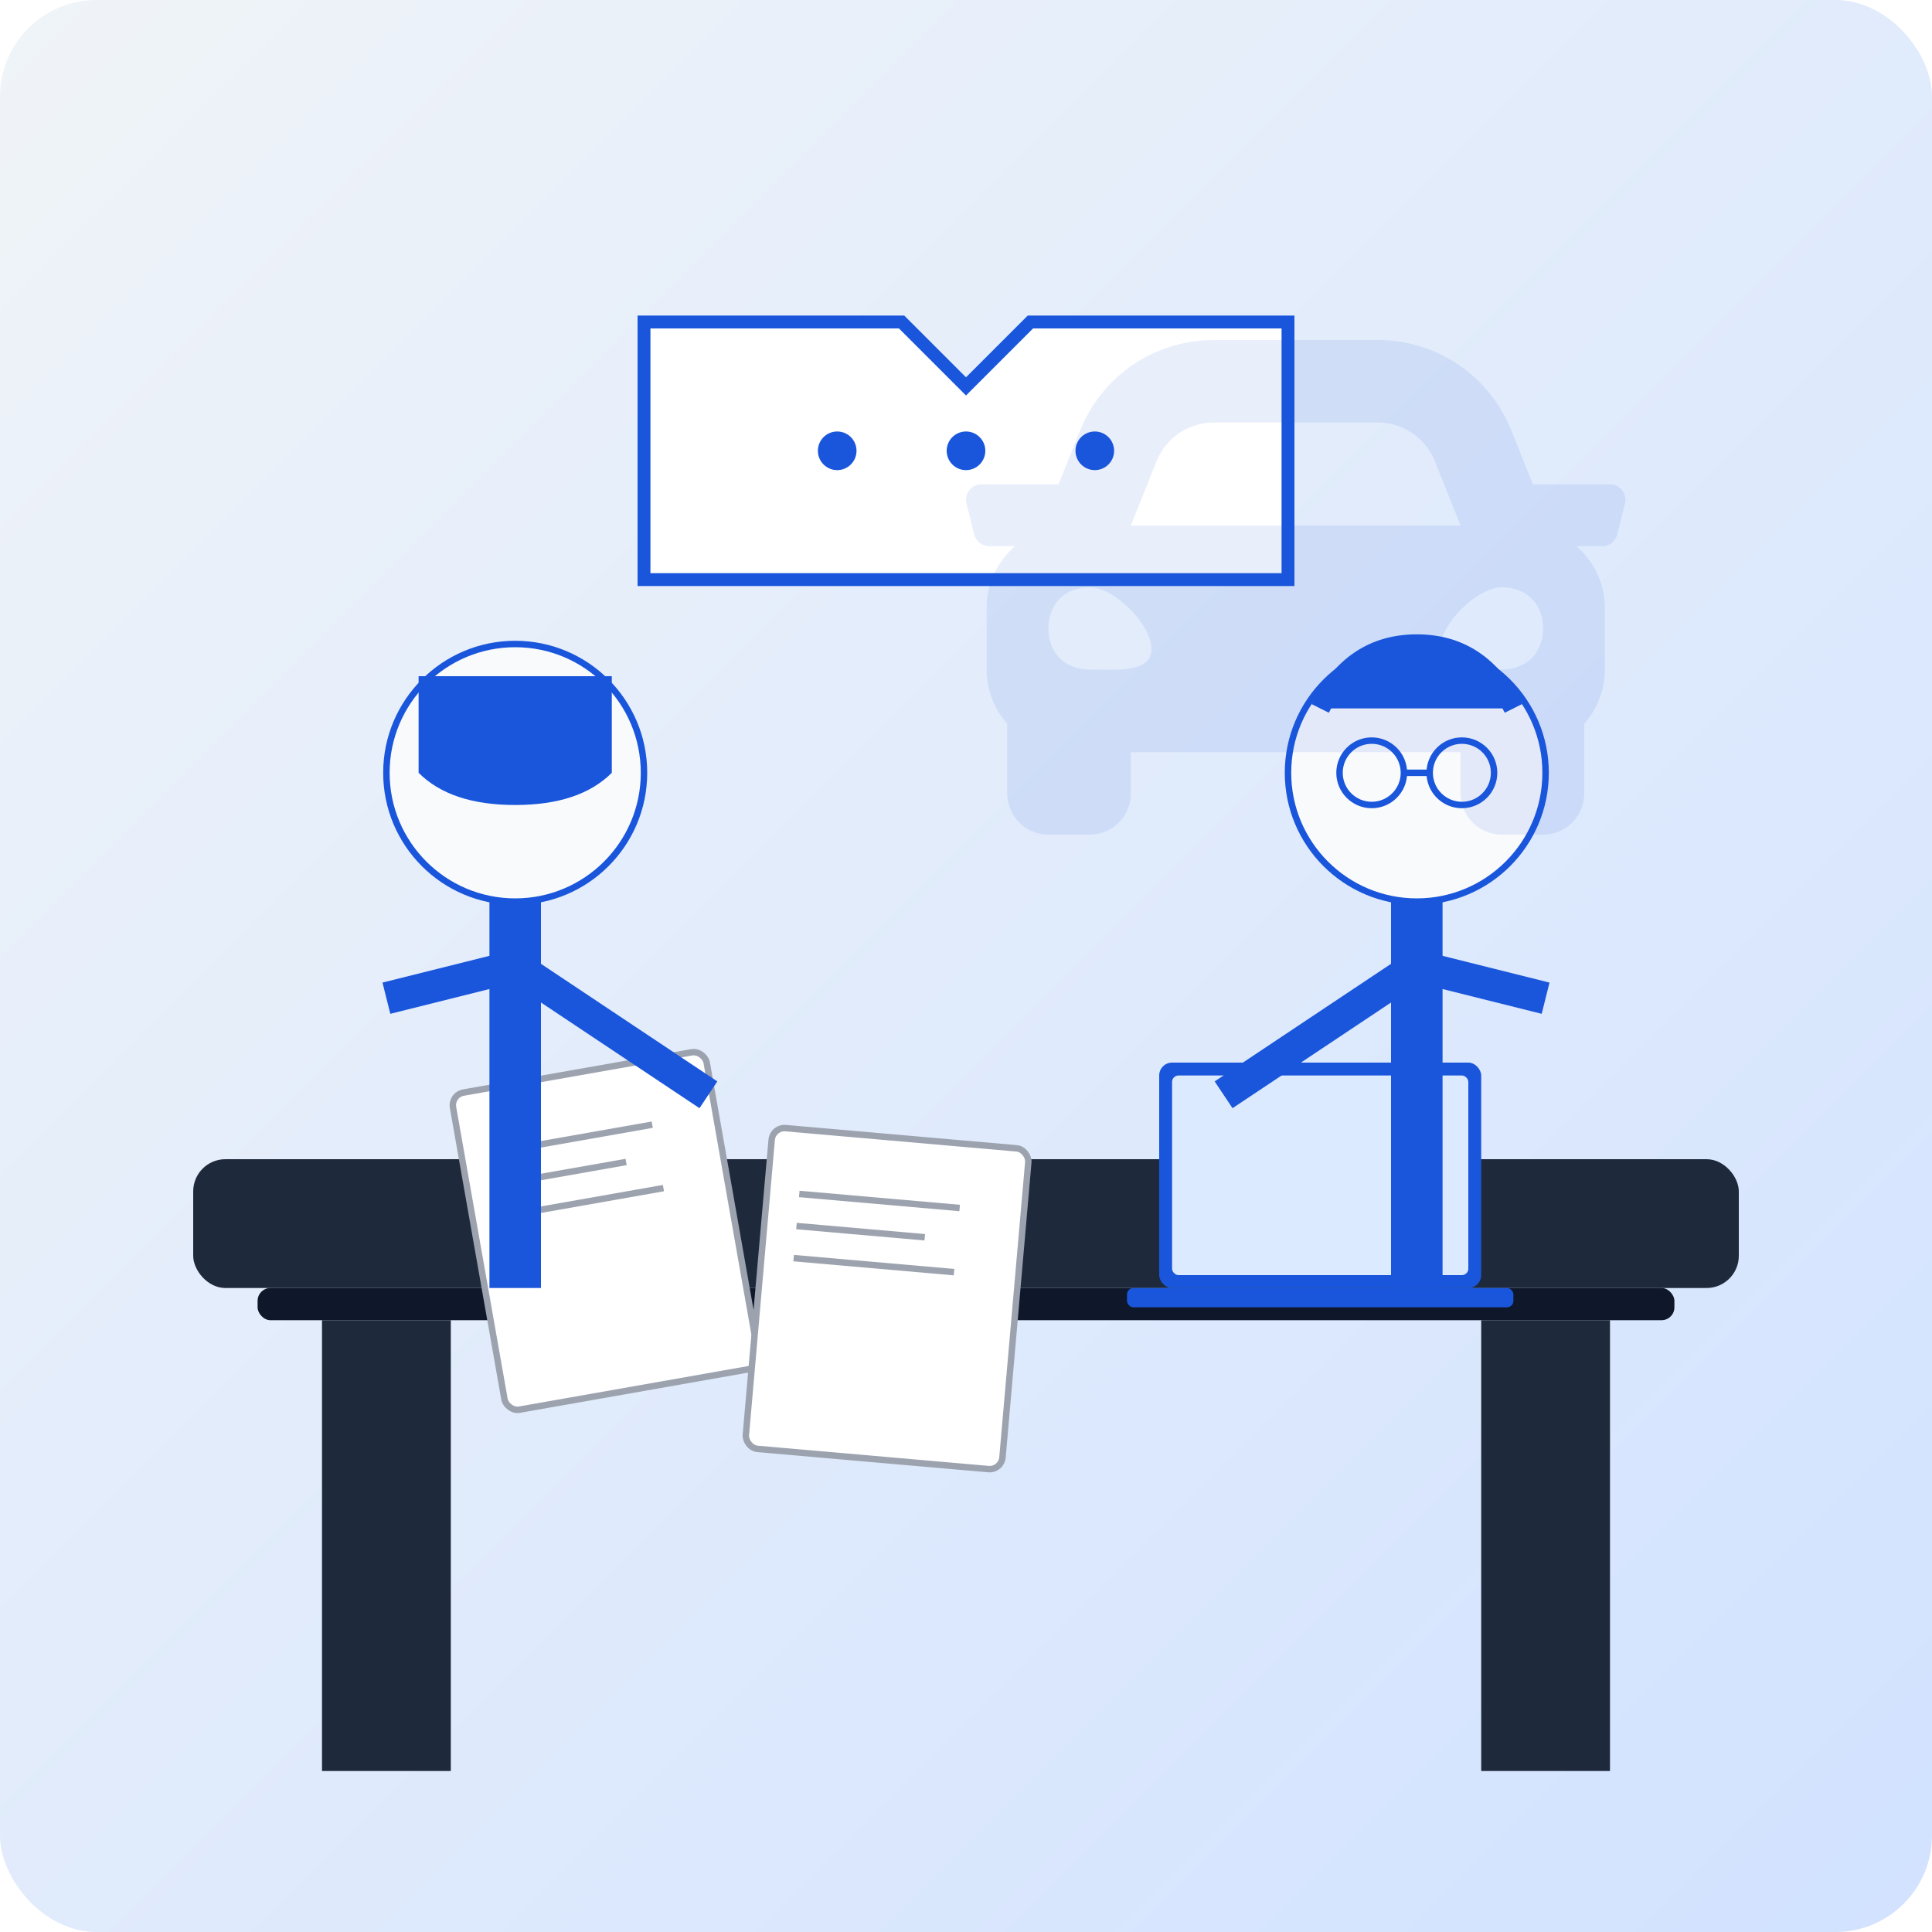 <svg xmlns="http://www.w3.org/2000/svg" viewBox="0 0 300 300" width="300" height="300">
  <defs>
    <linearGradient id="bgGradient" x1="0%" y1="0%" x2="100%" y2="100%">
      <stop offset="0%" style="stop-color:#f0f4f8;stop-opacity:1" />
      <stop offset="100%" style="stop-color:#d1e2ff;stop-opacity:1" />
    </linearGradient>
    <filter id="shadow" x="-10%" y="-10%" width="120%" height="120%">
      <feDropShadow dx="3" dy="3" stdDeviation="5" flood-opacity="0.3"/>
    </filter>
  </defs>
  
  <!-- Tło -->
  <rect width="300" height="300" rx="15" fill="url(#bgGradient)"/>
  
  <!-- Biurko/stół -->
  <rect x="30" y="180" width="240" height="20" rx="5" fill="#1e293b"/>
  <rect x="40" y="200" width="220" height="5" rx="2" fill="#0f172a"/>
  <rect x="50" y="205" width="20" height="70" fill="#1e293b"/>
  <rect x="230" y="205" width="20" height="70" fill="#1e293b"/>
  
  <!-- Dokumenty na biurku -->
  <g transform="translate(70, 170)">
    <rect x="0" y="0" width="40" height="50" rx="2" transform="rotate(-10)" fill="white" stroke="#9ca3af" stroke-width="1"/>
    <line x1="5" y1="10" x2="30" y2="10" stroke="#9ca3af" stroke-width="1" transform="rotate(-10)"/>
    <line x1="5" y1="15" x2="25" y2="15" stroke="#9ca3af" stroke-width="1" transform="rotate(-10)"/>
    <line x1="5" y1="20" x2="30" y2="20" stroke="#9ca3af" stroke-width="1" transform="rotate(-10)"/>
  </g>
  
  <g transform="translate(120, 175)">
    <rect x="0" y="0" width="40" height="50" rx="2" transform="rotate(5)" fill="white" stroke="#9ca3af" stroke-width="1"/>
    <line x1="5" y1="10" x2="30" y2="10" stroke="#9ca3af" stroke-width="1" transform="rotate(5)"/>
    <line x1="5" y1="15" x2="25" y2="15" stroke="#9ca3af" stroke-width="1" transform="rotate(5)"/>
    <line x1="5" y1="20" x2="30" y2="20" stroke="#9ca3af" stroke-width="1" transform="rotate(5)"/>
  </g>
  
  <!-- Laptop -->
  <g transform="translate(180, 165)" filter="url(#shadow)">
    <rect x="0" y="0" width="50" height="35" rx="2" fill="#1a56db"/>
    <rect x="2" y="2" width="46" height="31" rx="1" fill="#dbeafe"/>
    <rect x="-5" y="35" width="60" height="3" rx="1" fill="#1a56db"/>
  </g>
  
  <!-- Osoba 1 (konsultant) -->
  <g transform="translate(220, 120)">
    <!-- Głowa -->
    <circle cx="0" cy="0" r="20" fill="#f8fafc" stroke="#1a56db" stroke-width="1"/>
    <!-- Tułów -->
    <path d="M0,20 L0,80" stroke="#1a56db" stroke-width="8"/>
    <!-- Ręce -->
    <path d="M0,30 L-30,50" stroke="#1a56db" stroke-width="5"/>
    <path d="M0,30 L20,35" stroke="#1a56db" stroke-width="5"/>
    <!-- Nogi (ukryte za biurkiem) -->
    <!-- Włosy -->
    <path d="M-15,-10 Q-10,-20 0,-20 Q10,-20 15,-10" stroke="#1a56db" stroke-width="3" fill="#1a56db"/>
    <!-- Okulary -->
    <circle cx="-7" cy="0" r="5" fill="none" stroke="#1a56db" stroke-width="1"/>
    <circle cx="7" cy="0" r="5" fill="none" stroke="#1a56db" stroke-width="1"/>
    <line x1="-2" y1="0" x2="2" y2="0" stroke="#1a56db" stroke-width="1"/>
  </g>
  
  <!-- Osoba 2 (klient) -->
  <g transform="translate(80, 120)">
    <!-- Głowa -->
    <circle cx="0" cy="0" r="20" fill="#f8fafc" stroke="#1a56db" stroke-width="1"/>
    <!-- Tułów -->
    <path d="M0,20 L0,80" stroke="#1a56db" stroke-width="8"/>
    <!-- Ręce -->
    <path d="M0,30 L30,50" stroke="#1a56db" stroke-width="5"/>
    <path d="M0,30 L-20,35" stroke="#1a56db" stroke-width="5"/>
    <!-- Nogi (ukryte za biurkiem) -->
    <!-- Włosy -->
    <path d="M-15,-15 L15,-15 L15,0 Q10,5 0,5 Q-10,5 -15,0 Z" fill="#1a56db"/>
  </g>
  
  <!-- Dymki rozmowy -->
  <g transform="translate(150, 70)">
    <path d="M-50,-20 L-10,-20 L0,-10 L10,-20 L50,-20 L50,20 L-50,20 Z" fill="white" stroke="#1a56db" stroke-width="2"/>
    <circle cx="-20" cy="0" r="3" fill="#1a56db"/>
    <circle cx="0" cy="0" r="3" fill="#1a56db"/>
    <circle cx="20" cy="0" r="3" fill="#1a56db"/>
  </g>
  
  <!-- Ikona samochodu w tle -->
  <g transform="translate(150, 40) scale(0.2)" opacity="0.1">
    <path d="M499.99 176h-59.87l-16.64-41.6C406.38 91.63 365.57 64 319.5 64h-127c-46.06 0-86.88 27.63-103.99 70.4L71.87 176H12.01C4.2 176-1.53 183.34.37 190.91l6 24C7.7 220.25 12.5 224 18.01 224h20.07C24.65 235.73 16 252.78 16 272v48c0 16.12 6.16 30.67 16 41.93V416c0 17.67 14.33 32 32 32h32c17.67 0 32-14.33 32-32v-32h256v32c0 17.67 14.33 32 32 32h32c17.67 0 32-14.33 32-32v-54.07c9.84-11.25 16-25.8 16-41.93v-48c0-19.22-8.65-36.27-22.07-48H494c5.51 0 10.31-3.75 11.64-9.09l6-24c1.89-7.57-3.84-14.91-11.65-14.91zm-352.06-17.83c7.29-18.22 24.94-30.17 44.57-30.17h127c19.63 0 37.28 11.95 44.57 30.17L384 208H128l19.93-49.83zM96 319.8c-19.2 0-32-12.76-32-31.9S76.8 256 96 256s48 28.71 48 47.85-28.8 15.95-48 15.95zm320 0c-19.2 0-48 3.19-48-15.95S396.8 256 416 256s32 12.76 32 31.9-12.8 31.9-32 31.9z" fill="#1a56db"/>
  </g>
</svg>
